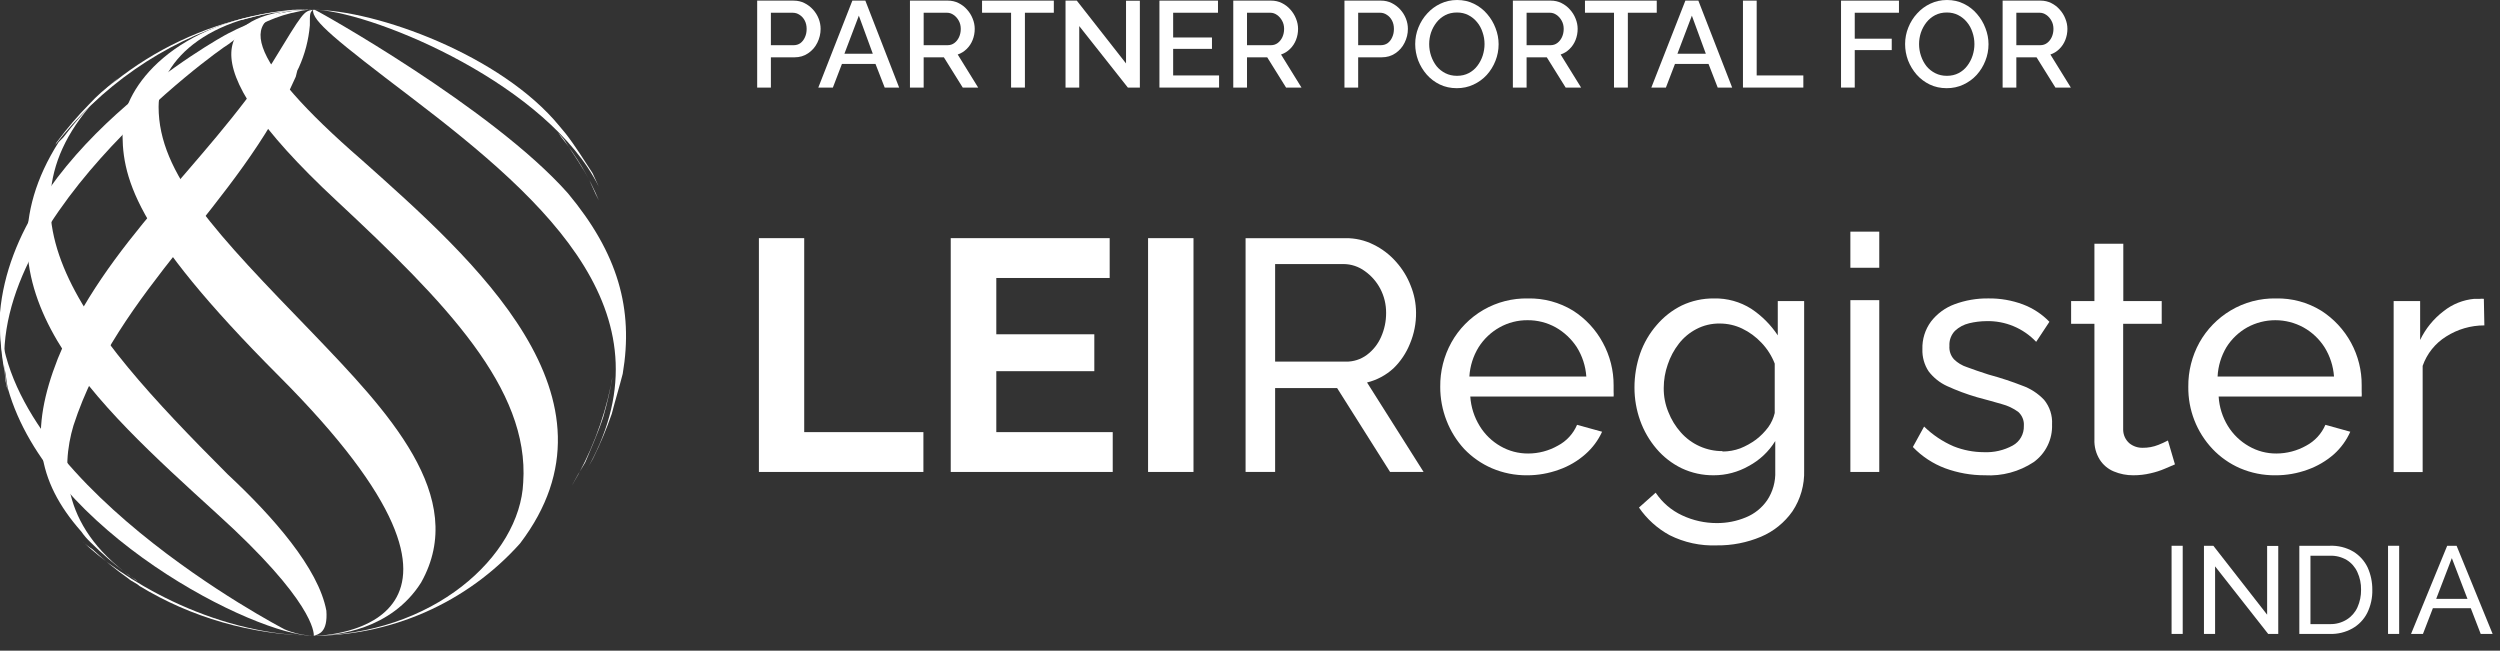 <svg width="146" height="38" viewBox="0 0 146 38" fill="none" xmlns="http://www.w3.org/2000/svg">
<rect x="0" y="0" width="146" height="38" fill="#333333" stroke="none"/>
<path d="M116.953 5.114V0.036H119.163C119.392 0.036 119.602 0.083 119.793 0.179C119.984 0.274 120.148 0.4 120.286 0.558C120.429 0.715 120.539 0.892 120.615 1.087C120.696 1.283 120.737 1.483 120.737 1.688C120.737 1.912 120.696 2.127 120.615 2.332C120.534 2.537 120.417 2.713 120.265 2.861C120.117 3.009 119.943 3.116 119.743 3.183L120.937 5.114H120.036L118.934 3.347H117.754V5.114H116.953ZM117.754 2.639H119.156C119.304 2.639 119.435 2.596 119.55 2.511C119.664 2.425 119.755 2.31 119.821 2.167C119.888 2.019 119.922 1.86 119.922 1.688C119.922 1.512 119.883 1.354 119.807 1.216C119.731 1.073 119.631 0.958 119.507 0.873C119.387 0.787 119.256 0.744 119.113 0.744H117.754V2.639Z" fill="white"/>
<path d="M113.69 5.15C113.323 5.15 112.991 5.078 112.696 4.935C112.4 4.792 112.145 4.599 111.93 4.356C111.716 4.108 111.549 3.832 111.429 3.526C111.315 3.216 111.258 2.899 111.258 2.575C111.258 2.236 111.32 1.915 111.444 1.609C111.568 1.299 111.739 1.025 111.959 0.787C112.178 0.544 112.436 0.353 112.731 0.215C113.032 0.072 113.356 0 113.704 0C114.066 0 114.396 0.074 114.691 0.222C114.992 0.37 115.247 0.567 115.456 0.815C115.671 1.063 115.836 1.34 115.95 1.645C116.069 1.95 116.129 2.263 116.129 2.582C116.129 2.921 116.067 3.245 115.943 3.555C115.824 3.86 115.654 4.134 115.435 4.378C115.216 4.616 114.956 4.804 114.655 4.943C114.36 5.081 114.038 5.15 113.69 5.15ZM112.073 2.575C112.073 2.813 112.111 3.045 112.188 3.269C112.264 3.493 112.371 3.693 112.51 3.87C112.653 4.041 112.824 4.177 113.025 4.277C113.225 4.378 113.449 4.428 113.697 4.428C113.954 4.428 114.183 4.375 114.384 4.27C114.584 4.165 114.751 4.025 114.884 3.848C115.023 3.667 115.127 3.467 115.199 3.247C115.271 3.023 115.306 2.799 115.306 2.575C115.306 2.337 115.268 2.108 115.192 1.888C115.12 1.664 115.013 1.466 114.87 1.295C114.727 1.118 114.555 0.98 114.355 0.88C114.159 0.78 113.94 0.73 113.697 0.73C113.439 0.73 113.211 0.782 113.01 0.887C112.81 0.992 112.641 1.133 112.502 1.309C112.364 1.485 112.257 1.683 112.181 1.903C112.109 2.122 112.073 2.346 112.073 2.575Z" fill="white"/>
<path d="M107.516 5.114V0.036H110.899V0.744H108.317V2.26H110.477V2.925H108.317V5.114H107.516Z" fill="white"/>
<path d="M101.789 5.114V0.036H102.59V4.406H105.315V5.114H101.789Z" fill="white"/>
<path d="M98.426 0.036H99.184L101.158 5.114H100.314L99.778 3.734H97.818L97.289 5.114H96.438L98.426 0.036ZM99.621 3.14L98.805 0.915L97.961 3.14H99.621Z" fill="white"/>
<path d="M96.754 0.744H95.066V5.114H94.258V0.744H92.562V0.036H96.754V0.744Z" fill="white"/>
<path d="M88.352 5.114V0.036H90.562C90.791 0.036 91.001 0.083 91.191 0.179C91.382 0.274 91.546 0.4 91.685 0.558C91.828 0.715 91.938 0.892 92.014 1.087C92.095 1.283 92.135 1.483 92.135 1.688C92.135 1.912 92.095 2.127 92.014 2.332C91.933 2.537 91.816 2.713 91.663 2.861C91.516 3.009 91.341 3.116 91.141 3.183L92.336 5.114H91.434L90.333 3.347H89.153V5.114H88.352ZM89.153 2.639H90.555C90.702 2.639 90.834 2.596 90.948 2.511C91.062 2.425 91.153 2.31 91.22 2.167C91.287 2.019 91.32 1.86 91.32 1.688C91.32 1.512 91.282 1.354 91.206 1.216C91.129 1.073 91.029 0.958 90.905 0.873C90.786 0.787 90.655 0.744 90.512 0.744H89.153V2.639Z" fill="white"/>
<path d="M85.08 5.15C84.713 5.15 84.382 5.078 84.086 4.935C83.79 4.792 83.535 4.599 83.321 4.356C83.106 4.108 82.939 3.832 82.82 3.526C82.706 3.216 82.648 2.899 82.648 2.575C82.648 2.236 82.71 1.915 82.834 1.609C82.958 1.299 83.13 1.025 83.349 0.787C83.569 0.544 83.826 0.353 84.122 0.215C84.422 0.072 84.747 0 85.095 0C85.457 0 85.786 0.074 86.082 0.222C86.382 0.37 86.637 0.567 86.847 0.815C87.062 1.063 87.226 1.34 87.341 1.645C87.46 1.95 87.519 2.263 87.519 2.582C87.519 2.921 87.457 3.245 87.334 3.555C87.214 3.86 87.045 4.134 86.826 4.378C86.606 4.616 86.346 4.804 86.046 4.943C85.75 5.081 85.428 5.15 85.08 5.15ZM83.464 2.575C83.464 2.813 83.502 3.045 83.578 3.269C83.655 3.493 83.762 3.693 83.9 3.87C84.043 4.041 84.215 4.177 84.415 4.277C84.615 4.378 84.84 4.428 85.088 4.428C85.345 4.428 85.574 4.375 85.774 4.27C85.975 4.165 86.141 4.025 86.275 3.848C86.413 3.667 86.518 3.467 86.59 3.247C86.661 3.023 86.697 2.799 86.697 2.575C86.697 2.337 86.659 2.108 86.582 1.888C86.511 1.664 86.404 1.466 86.261 1.295C86.118 1.118 85.946 0.98 85.746 0.88C85.55 0.78 85.331 0.73 85.088 0.73C84.83 0.73 84.601 0.782 84.401 0.887C84.201 0.992 84.031 1.133 83.893 1.309C83.755 1.485 83.647 1.683 83.571 1.903C83.5 2.122 83.464 2.346 83.464 2.575Z" fill="white"/>
<path d="M78.516 5.114V0.036H80.647C80.876 0.036 81.086 0.083 81.277 0.179C81.467 0.274 81.634 0.4 81.777 0.558C81.92 0.715 82.03 0.892 82.106 1.087C82.183 1.283 82.221 1.483 82.221 1.688C82.221 1.969 82.156 2.239 82.028 2.496C81.904 2.749 81.725 2.954 81.491 3.111C81.262 3.269 80.995 3.347 80.69 3.347H79.317V5.114H78.516ZM79.317 2.639H80.64C80.793 2.639 80.926 2.599 81.041 2.518C81.155 2.432 81.243 2.317 81.305 2.174C81.372 2.031 81.405 1.869 81.405 1.688C81.405 1.502 81.367 1.337 81.291 1.194C81.215 1.051 81.115 0.942 80.99 0.865C80.871 0.784 80.74 0.744 80.597 0.744H79.317V2.639Z" fill="white"/>
<path d="M72.023 5.114V0.036H74.234C74.463 0.036 74.672 0.083 74.863 0.179C75.054 0.274 75.218 0.4 75.357 0.558C75.5 0.715 75.609 0.892 75.686 1.087C75.767 1.283 75.807 1.483 75.807 1.688C75.807 1.912 75.767 2.127 75.686 2.332C75.605 2.537 75.488 2.713 75.335 2.861C75.187 3.009 75.013 3.116 74.813 3.183L76.007 5.114H75.106L74.005 3.347H72.825V5.114H72.023ZM72.825 2.639H74.227C74.374 2.639 74.505 2.596 74.62 2.511C74.734 2.425 74.825 2.31 74.892 2.167C74.959 2.019 74.992 1.86 74.992 1.688C74.992 1.512 74.954 1.354 74.877 1.216C74.801 1.073 74.701 0.958 74.577 0.873C74.458 0.787 74.327 0.744 74.184 0.744H72.825V2.639Z" fill="white"/>
<path d="M71.194 4.406V5.114H67.711V0.036H71.13V0.744H68.512V2.189H70.779V2.854H68.512V4.406H71.194Z" fill="white"/>
<path d="M63.028 1.523V5.114H62.227V0.036H62.885L65.76 3.705V0.043H66.568V5.114H65.867L63.028 1.523Z" fill="white"/>
<path d="M61.543 0.744H59.855V5.114H59.047V0.744H57.352V0.036H61.543V0.744Z" fill="white"/>
<path d="M53.141 5.114V0.036H55.351C55.58 0.036 55.789 0.083 55.98 0.179C56.171 0.274 56.336 0.4 56.474 0.558C56.617 0.715 56.727 0.892 56.803 1.087C56.884 1.283 56.924 1.483 56.924 1.688C56.924 1.912 56.884 2.127 56.803 2.332C56.722 2.537 56.605 2.713 56.452 2.861C56.304 3.009 56.13 3.116 55.93 3.183L57.125 5.114H56.224L55.122 3.347H53.942V5.114H53.141ZM53.942 2.639H55.344C55.492 2.639 55.623 2.596 55.737 2.511C55.852 2.425 55.942 2.31 56.009 2.167C56.076 2.019 56.109 1.86 56.109 1.688C56.109 1.512 56.071 1.354 55.995 1.216C55.918 1.073 55.818 0.958 55.694 0.873C55.575 0.787 55.444 0.744 55.301 0.744H53.942V2.639Z" fill="white"/>
<path d="M49.778 0.036H50.536L52.51 5.114H51.666L51.129 3.734H49.169L48.64 5.114H47.789L49.778 0.036ZM50.972 3.14L50.157 0.915L49.313 3.14H50.972Z" fill="white"/>
<path d="M44.219 5.115V0.037H46.35C46.579 0.037 46.789 0.084 46.98 0.18C47.17 0.275 47.337 0.401 47.48 0.559C47.623 0.716 47.733 0.893 47.809 1.088C47.886 1.284 47.924 1.484 47.924 1.689C47.924 1.97 47.859 2.24 47.731 2.497C47.607 2.75 47.428 2.955 47.194 3.112C46.965 3.27 46.698 3.348 46.393 3.348H45.02V5.115H44.219ZM45.02 2.64H46.343C46.496 2.64 46.629 2.6 46.744 2.519C46.858 2.433 46.946 2.318 47.008 2.175C47.075 2.032 47.108 1.87 47.108 1.689C47.108 1.503 47.07 1.338 46.994 1.195C46.918 1.052 46.818 0.943 46.694 0.866C46.574 0.785 46.443 0.745 46.3 0.745H45.02V2.64Z" fill="white"/>
<path d="M18.556 0.572C22.133 0.837 32.036 4.987 34.971 10.904L34.604 10.109C34.145 9.403 33.595 8.52 33.045 7.813L32.678 7.372C29.285 3.221 21.949 0.572 18.281 0.572H18.556Z" fill="white"/>
<path d="M18.285 0.572C18.194 1.203 19.655 2.374 24.038 5.706C32.075 11.831 39.471 18.496 34.175 27.593L34.632 26.783C35.052 25.935 35.418 25.063 35.727 24.171C35.91 23.45 36.184 22.549 36.367 21.829C37.006 18.046 36.093 14.803 33.17 11.291C28.787 6.337 18.468 0.572 18.377 0.572H18.285Z" fill="white"/>
<path d="M17.344 0.572C13.279 0.938 10.415 3.131 19.654 11.722C26.029 17.663 30.926 22.689 30.556 28.173C30.371 32.468 25.29 37.129 18.083 37.129C20.403 37.156 22.701 36.688 24.822 35.758C26.942 34.827 28.835 33.456 30.371 31.737C36.839 23.238 27.692 15.195 21.132 9.346C14.388 3.497 13.464 0.572 18.083 0.572H17.344Z" fill="white"/>
<path d="M18.113 0.572H17.109C10.083 1.212 7.255 5.142 7.164 7.427C7.072 10.26 7.711 13.367 16.288 21.959C30.978 36.673 18.934 37.13 18.387 37.13C19.664 37.13 22.857 36.765 24.591 34.023C27.42 28.996 22.584 23.969 18.295 19.491C12.638 13.642 9.262 10.169 9.262 6.239C9.262 3.497 12.364 0.572 18.387 0.572H18.113Z" fill="white"/>
<path d="M5.528 5.919C4.871 6.577 4.26 7.281 3.7 8.024L3.426 8.299C-1.969 16.811 5.528 23.492 12.66 29.991C18.329 35.117 18.329 36.947 18.329 37.13C18.603 37.039 19.151 36.947 19.06 35.666C18.603 33.194 15.951 30.174 13.3 27.703C4.614 19.007 -1.42 11.868 6.9 4.546L5.528 5.919Z" fill="white"/>
<path d="M0.003 18.612C-0 19.607 0.091 20.599 0.277 21.575C0.369 21.945 0.369 22.316 0.46 22.686C2.836 31.112 14.989 37.13 18.279 37.13C17.714 37.104 17.157 36.979 16.634 36.76C16.451 36.667 -0.271 27.964 0.003 18.057V18.612Z" fill="white"/>
<path d="M5.405 32.08C6.061 32.696 6.763 33.268 7.504 33.792C7.687 33.963 7.961 34.049 8.143 34.22C11.162 36.063 14.674 37.072 18.276 37.13C12.251 37.044 6.957 33.707 4.766 31.567C4.959 31.759 5.173 31.931 5.405 32.08Z" fill="white"/>
<path d="M34.97 11.699C34.417 10.369 33.676 9.122 32.769 7.996L32.586 7.725L32.953 8.177C33.411 8.899 34.053 9.802 34.42 10.525L34.787 11.338L34.97 11.699Z" fill="white"/>
<path d="M35.237 24.334C34.972 25.163 34.531 26.177 34.178 27.006L33.736 27.743C33.648 27.927 33.471 28.204 33.383 28.388C34.469 26.576 35.246 24.581 35.679 22.491C35.7 22.336 35.729 22.182 35.767 22.03C35.632 22.808 35.455 23.577 35.237 24.334Z" fill="white"/>
<path d="M18.003 0.574C16.853 0.577 15.707 0.734 14.597 1.041L14.229 1.135L13.676 1.228C9.522 2.505 5.857 5.051 3.18 8.52C3.272 8.426 3.272 8.333 3.364 8.239C3.928 7.48 4.543 6.762 5.205 6.089C5.652 5.604 6.146 5.166 6.678 4.78C9.053 2.887 11.826 1.575 14.781 0.948C15.928 0.683 17.103 0.557 18.28 0.574H18.003Z" fill="white"/>
<path d="M17.456 0.667C16.192 0.901 15.001 1.432 13.983 2.217L13.709 2.308L13.344 2.582C12.704 2.947 -1.645 13.251 0.457 22.825C0.352 22.469 0.29 22.101 0.274 21.731C0.088 20.769 -0.004 19.792 0 18.813V18.266C0.823 8.874 12.795 2.217 13.344 1.944C13.961 1.621 14.603 1.346 15.263 1.123C16.221 0.74 17.247 0.554 18.279 0.576C18.002 0.561 17.724 0.592 17.456 0.667Z" fill="white"/>
<path d="M18.095 1.482C18.023 2.33 17.806 3.161 17.455 3.937L17.363 4.119L17.272 4.483C13.98 11.941 6.849 16.943 4.289 24.856C3.558 27.312 3.558 30.95 8.038 33.951C7.855 33.769 7.58 33.678 7.398 33.496C6.655 32.939 5.952 32.331 5.295 31.677C5.09 31.485 4.906 31.272 4.746 31.041C2.095 28.039 1.729 25.129 3.375 20.945C6.118 14.215 11.969 9.667 15.9 3.665C17.729 0.663 17.729 0.663 18.277 0.572C18.095 0.754 18.095 0.754 18.095 1.482Z" fill="white"/>
<path d="M44.32 27.562V13.908H46.966V25.236H53.927V27.562H44.32Z" fill="white"/>
<path d="M64.983 25.236V27.562H55.523V13.908H64.805V16.234H58.184V19.522H63.908V21.677H58.184V25.236H64.983Z" fill="white"/>
<path d="M67.047 27.562V13.908H69.7V27.562H67.047Z" fill="white"/>
<path d="M72.742 27.562V13.909H78.574C79.146 13.901 79.711 14.031 80.222 14.289C80.719 14.533 81.163 14.873 81.529 15.289C81.899 15.7 82.19 16.175 82.388 16.692C82.588 17.185 82.693 17.711 82.697 18.243C82.706 18.871 82.585 19.494 82.341 20.073C82.125 20.613 81.799 21.102 81.382 21.507C80.945 21.91 80.412 22.195 79.835 22.337L83.138 27.562H81.181L78.087 22.662H74.467V27.562H72.742ZM74.467 21.119H78.59C79.035 21.129 79.47 20.99 79.827 20.724C80.189 20.453 80.475 20.092 80.655 19.677C80.852 19.236 80.952 18.757 80.949 18.274C80.953 17.782 80.836 17.298 80.609 16.863C80.393 16.452 80.082 16.098 79.704 15.831C79.347 15.569 78.916 15.425 78.474 15.421H74.467V21.119Z" fill="white"/>
<path d="M89.184 27.757C88.477 27.764 87.776 27.624 87.126 27.346C86.518 27.083 85.968 26.701 85.51 26.221C85.067 25.74 84.718 25.18 84.481 24.57C84.233 23.938 84.107 23.264 84.11 22.585C84.1 21.682 84.323 20.793 84.759 20.003C85.201 19.208 85.851 18.548 86.638 18.094C87.426 17.641 88.322 17.411 89.23 17.429C90.159 17.409 91.075 17.656 91.868 18.142C92.599 18.608 93.198 19.254 93.608 20.018C94.024 20.781 94.24 21.638 94.235 22.507C94.235 22.639 94.235 22.763 94.235 22.88C94.242 22.973 94.242 23.066 94.235 23.159H85.865C85.905 23.769 86.094 24.36 86.415 24.88C86.714 25.369 87.132 25.775 87.629 26.058C88.12 26.342 88.679 26.489 89.246 26.485C89.853 26.485 90.45 26.327 90.978 26.027C91.481 25.764 91.877 25.334 92.1 24.81L93.562 25.213C93.334 25.715 93.001 26.161 92.587 26.524C92.135 26.924 91.609 27.232 91.04 27.431C90.445 27.647 89.817 27.758 89.184 27.757ZM85.811 21.988H92.641C92.599 21.38 92.408 20.791 92.084 20.274C91.772 19.797 91.35 19.4 90.855 19.119C90.35 18.84 89.783 18.695 89.207 18.7C88.636 18.696 88.073 18.84 87.575 19.119C87.078 19.396 86.658 19.794 86.353 20.274C86.034 20.792 85.849 21.381 85.811 21.988Z" fill="white"/>
<path d="M100.079 27.756C99.431 27.762 98.791 27.622 98.207 27.346C97.643 27.072 97.142 26.684 96.737 26.206C96.323 25.72 96 25.163 95.786 24.562C95.565 23.945 95.453 23.294 95.453 22.639C95.452 21.958 95.564 21.282 95.786 20.639C96.001 20.03 96.329 19.467 96.753 18.98C97.158 18.505 97.655 18.117 98.215 17.84C98.802 17.562 99.444 17.422 100.094 17.429C100.864 17.411 101.623 17.621 102.275 18.034C102.889 18.442 103.415 18.969 103.822 19.584V17.584H105.362V27.462C105.39 28.312 105.152 29.15 104.681 29.858C104.218 30.517 103.581 31.034 102.84 31.346C102.025 31.689 101.148 31.861 100.264 31.85C99.308 31.888 98.358 31.683 97.503 31.253C96.789 30.864 96.176 30.311 95.716 29.641L96.691 28.772C97.074 29.348 97.61 29.807 98.238 30.098C98.872 30.396 99.563 30.549 100.264 30.548C100.845 30.551 101.421 30.438 101.958 30.214C102.462 30.01 102.894 29.662 103.203 29.214C103.534 28.715 103.699 28.123 103.675 27.524V25.756C103.298 26.371 102.763 26.874 102.128 27.214C101.503 27.571 100.797 27.758 100.079 27.756ZM100.597 26.369C100.95 26.369 101.301 26.306 101.633 26.183C101.96 26.052 102.27 25.88 102.554 25.671C102.823 25.464 103.062 25.222 103.265 24.95C103.445 24.701 103.573 24.419 103.644 24.12V21.236C103.469 20.783 103.206 20.369 102.871 20.018C102.549 19.674 102.166 19.392 101.742 19.189C101.333 18.993 100.886 18.893 100.434 18.894C99.958 18.886 99.487 18.998 99.065 19.22C98.667 19.427 98.319 19.718 98.044 20.073C97.76 20.439 97.54 20.85 97.395 21.29C97.241 21.729 97.163 22.19 97.162 22.655C97.156 23.139 97.248 23.619 97.433 24.066C97.603 24.501 97.849 24.903 98.16 25.252C98.465 25.598 98.84 25.874 99.26 26.062C99.68 26.251 100.136 26.348 100.597 26.345V26.369Z" fill="white"/>
<path d="M108.062 15.637V13.528H109.749V15.637H108.062ZM108.062 27.562V17.529H109.749V27.562H108.062Z" fill="white"/>
<path d="M115.911 27.756C115.12 27.758 114.334 27.618 113.591 27.345C112.88 27.078 112.237 26.654 111.711 26.105L112.368 24.91C112.867 25.399 113.452 25.791 114.093 26.066C114.655 26.29 115.253 26.406 115.857 26.407C116.444 26.434 117.027 26.3 117.543 26.019C117.747 25.907 117.916 25.741 118.03 25.538C118.145 25.335 118.201 25.105 118.193 24.872C118.205 24.718 118.181 24.564 118.123 24.422C118.065 24.279 117.975 24.152 117.86 24.05C117.573 23.843 117.251 23.69 116.909 23.6C116.499 23.484 116.019 23.344 115.455 23.197C114.857 23.023 114.273 22.805 113.707 22.546C113.283 22.352 112.914 22.056 112.631 21.685C112.378 21.302 112.252 20.849 112.268 20.39C112.25 19.811 112.427 19.243 112.771 18.777C113.124 18.32 113.598 17.971 114.14 17.77C114.775 17.534 115.45 17.418 116.128 17.428C116.814 17.419 117.496 17.538 118.139 17.777C118.723 17.998 119.251 18.344 119.686 18.793L118.912 19.964C118.54 19.57 118.09 19.259 117.59 19.05C117.091 18.842 116.553 18.741 116.012 18.754C115.67 18.757 115.33 18.798 114.998 18.878C114.689 18.951 114.403 19.103 114.171 19.32C114.058 19.437 113.972 19.576 113.915 19.728C113.86 19.88 113.836 20.042 113.846 20.204C113.835 20.345 113.853 20.486 113.898 20.619C113.943 20.752 114.015 20.875 114.109 20.98C114.326 21.194 114.591 21.354 114.882 21.445C115.215 21.576 115.656 21.716 116.12 21.871C116.893 22.081 117.528 22.298 118.084 22.515C118.576 22.687 119.018 22.974 119.376 23.352C119.706 23.755 119.871 24.267 119.84 24.787C119.857 25.214 119.767 25.639 119.579 26.023C119.392 26.407 119.112 26.739 118.765 26.988C117.921 27.546 116.92 27.815 115.911 27.756Z" fill="white"/>
<path d="M127.017 27.12L126.437 27.368C126.166 27.485 125.883 27.576 125.594 27.64C125.262 27.719 124.922 27.758 124.581 27.756C124.191 27.759 123.804 27.682 123.444 27.531C123.107 27.391 122.82 27.15 122.624 26.841C122.405 26.488 122.297 26.078 122.314 25.663V18.909H120.953V17.583H122.314V14.234H124.001V17.583H126.244V18.909H123.993V25.112C123.997 25.26 124.031 25.405 124.093 25.538C124.156 25.672 124.246 25.791 124.356 25.887C124.575 26.063 124.849 26.157 125.13 26.151C125.445 26.155 125.758 26.097 126.05 25.98C126.241 25.905 126.426 25.82 126.607 25.725L127.017 27.12Z" fill="white"/>
<path d="M132.887 27.757C132.177 27.765 131.474 27.625 130.822 27.346C130.215 27.083 129.668 26.7 129.213 26.221C128.286 25.24 127.779 23.936 127.797 22.585C127.787 21.683 128.011 20.793 128.447 20.003C128.879 19.232 129.506 18.588 130.265 18.134C131.065 17.655 131.985 17.41 132.918 17.429C133.847 17.408 134.763 17.656 135.555 18.142C136.287 18.608 136.888 19.254 137.303 20.018C137.717 20.781 137.93 21.638 137.922 22.508C137.922 22.639 137.922 22.763 137.922 22.88C137.929 22.973 137.929 23.066 137.922 23.159H129.569C129.605 23.768 129.791 24.36 130.11 24.88C130.412 25.37 130.833 25.775 131.332 26.059C131.821 26.342 132.376 26.489 132.941 26.485C133.551 26.484 134.149 26.327 134.681 26.028C135.183 25.762 135.578 25.332 135.803 24.81L137.257 25.213C137.035 25.713 136.711 26.159 136.306 26.524C135.852 26.922 135.327 27.23 134.759 27.431C134.159 27.649 133.525 27.76 132.887 27.757ZM129.507 21.988H136.306C136.263 21.38 136.072 20.791 135.749 20.274C135.44 19.793 135.018 19.396 134.519 19.119C134.015 18.844 133.452 18.7 132.879 18.7C132.306 18.7 131.742 18.844 131.239 19.119C130.744 19.397 130.327 19.794 130.025 20.274C129.715 20.794 129.537 21.383 129.507 21.988Z" fill="white"/>
<path d="M145.087 19.003C144.295 19.002 143.52 19.228 142.852 19.654C142.214 20.052 141.731 20.656 141.483 21.367V27.57H139.789V17.584H141.336V19.855C141.652 19.193 142.121 18.616 142.705 18.173C143.219 17.762 143.844 17.511 144.5 17.452H144.824C144.902 17.443 144.979 17.443 145.057 17.452L145.087 19.003Z" fill="white"/>
<path d="M126.82 37.021V31.873H127.47V37.021H126.82Z" fill="white"/>
<path d="M129.361 33.075V37.021H128.711V31.873H129.26L132.4 35.897V31.881H133.05V37.021H132.462L129.361 33.075Z" fill="white"/>
<path d="M134.281 37.022V31.873H136.06C136.542 31.853 137.02 31.971 137.437 32.215C137.799 32.437 138.09 32.76 138.272 33.145C138.454 33.552 138.547 33.994 138.543 34.44C138.555 34.913 138.451 35.381 138.242 35.804C138.047 36.183 137.746 36.496 137.375 36.704C136.974 36.927 136.519 37.037 136.06 37.022H134.281ZM137.886 34.44C137.893 34.084 137.819 33.731 137.669 33.409C137.537 33.117 137.322 32.871 137.05 32.703C136.751 32.527 136.407 32.441 136.06 32.455H134.931V36.448H136.06C136.412 36.459 136.76 36.364 137.058 36.177C137.33 36.005 137.545 35.757 137.677 35.463C137.82 35.142 137.891 34.792 137.886 34.44Z" fill="white"/>
<path d="M139.461 37.021V31.873H140.111V37.021H139.461Z" fill="white"/>
<path d="M142.916 31.873H143.465L145.569 37.021H144.873L144.293 35.517H142.081L141.501 37.021H140.805L142.916 31.873ZM144.1 34.974L143.187 32.594L142.274 34.974H144.1Z" fill="white"/>
</svg>
